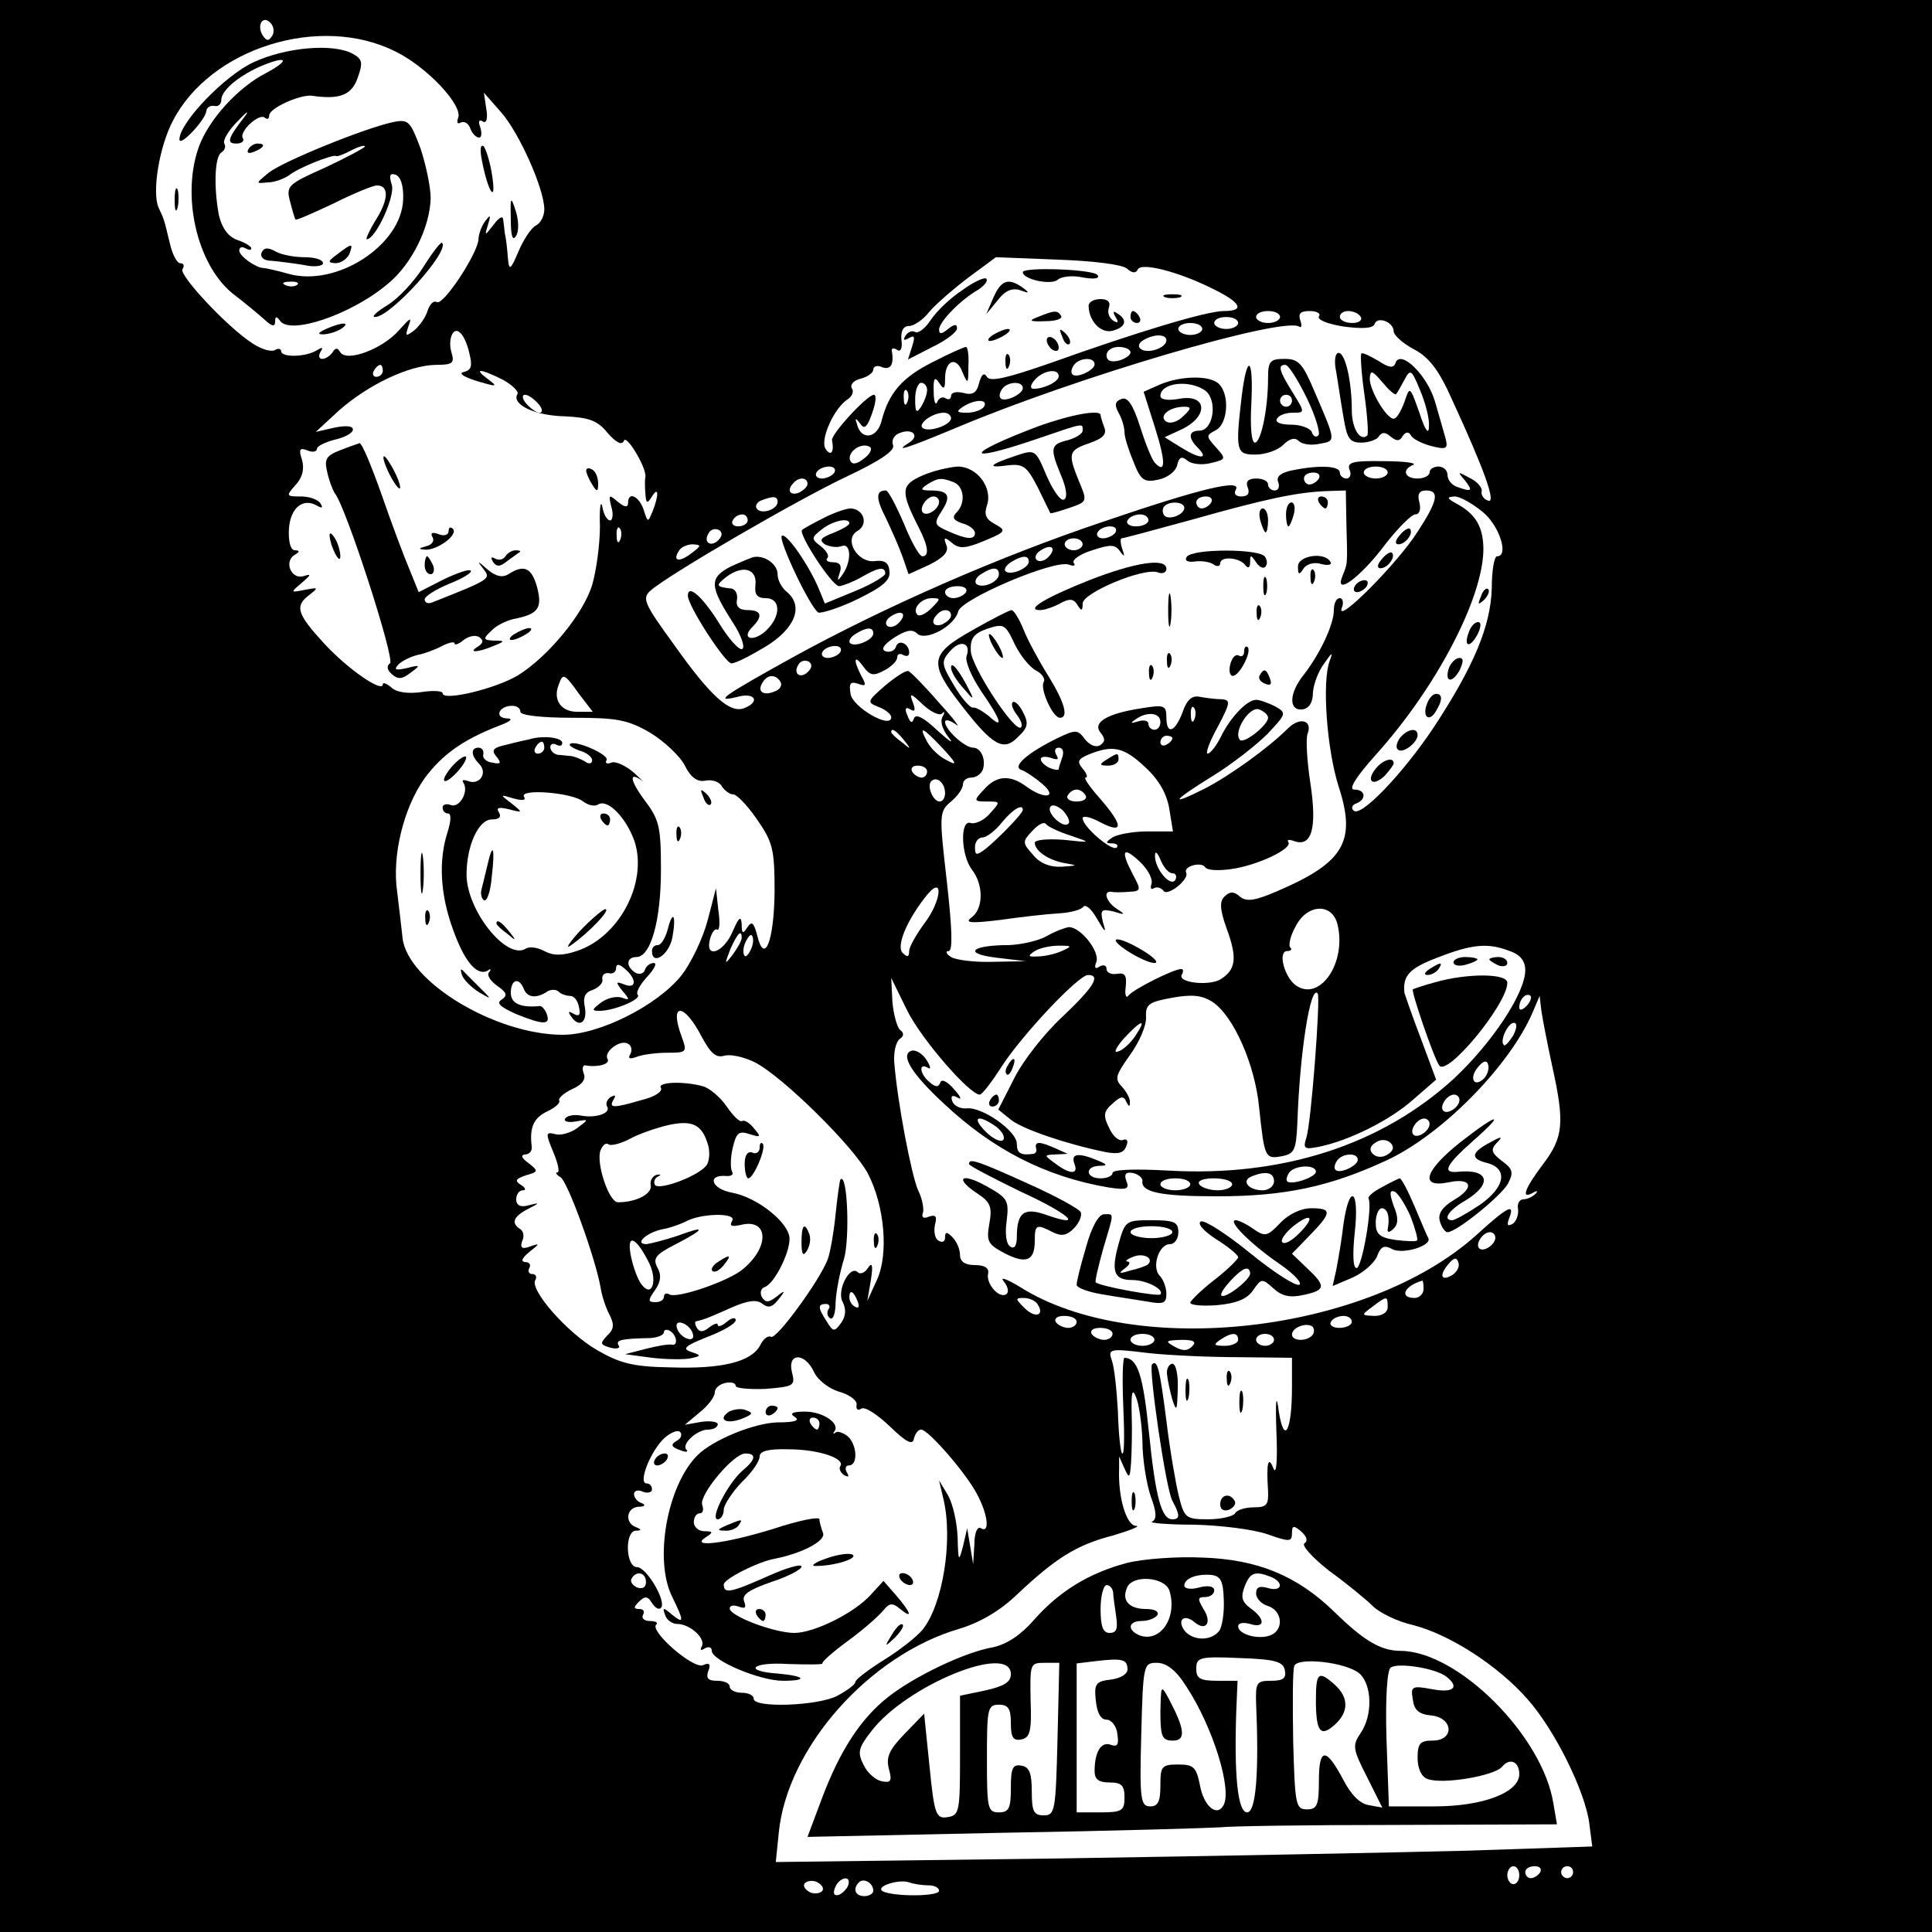 <?xml version="1.0" standalone="no"?>
<!DOCTYPE svg PUBLIC "-//W3C//DTD SVG 20010904//EN"
 "http://www.w3.org/TR/2001/REC-SVG-20010904/DTD/svg10.dtd">
<svg version="1.0" xmlns="http://www.w3.org/2000/svg"
 width="323pt" height="323pt" viewBox="0 0 323 323"
 preserveAspectRatio="xMidYMid meet">
<g transform="translate(0,323) scale(0.1,-0.1)"
fill="#000000" stroke="none">
<path d="M0 1615 l0 -1615 1615 0 1615 0 0 1615 0 1615 -1615 0 -1615 0 0
-1615z m455 1555 c-6 -9 -9 -9 -16 1 -10 17 0 34 13 21 6 -6 7 -16 3 -22z
m206 -26 c53 -26 113 -90 105 -111 -3 -8 -1 -11 4 -8 6 3 13 -1 16 -9 3 -9 10
-16 15 -16 4 0 5 7 2 17 -4 10 -2 14 4 10 6 -4 9 4 6 21 l-4 27 29 -33 c30
-34 72 -128 72 -162 0 -11 -6 -23 -14 -27 -8 -4 -21 -24 -29 -43 -14 -33 -16
-33 -18 -10 -1 14 -3 32 -5 40 -1 8 -2 19 -3 24 -1 6 -8 1 -16 -10 -15 -19
-15 -19 -9 1 5 16 4 17 -5 5 -6 -8 -11 -22 -11 -30 -1 -23 -59 -112 -70 -105
-5 3 -11 -3 -15 -14 -3 -11 -13 -25 -22 -33 -15 -11 -16 -11 -10 7 6 16 3 14
-15 -6 -27 -32 -88 -55 -99 -38 -5 8 -8 8 -13 0 -4 -6 -12 -11 -17 -11 -6 0
-7 5 -3 12 5 8 3 8 -7 2 -18 -11 -59 -12 -59 -1 0 4 -5 5 -10 2 -6 -4 -23 1
-38 11 -42 27 -123 114 -117 124 4 6 2 10 -4 10 -5 0 -13 15 -17 33 -10 41 -9
39 -19 60 -11 26 1 101 24 145 63 122 246 179 372 116z m1223 -363 c9 -8 15
-8 18 -2 4 13 66 -2 126 -32 47 -23 54 -37 18 -37 -28 0 -142 -34 -290 -87
-72 -25 -101 -32 -106 -23 -5 8 -9 4 -13 -10 -4 -17 -11 -21 -26 -17 -12 3
-21 1 -21 -5 0 -5 -4 -7 -9 -4 -5 4 -12 0 -14 -6 -3 -7 -6 1 -6 17 -1 23 2 26
9 15 8 -12 10 -11 10 7 0 31 19 38 29 11 9 -21 10 -21 10 10 1 17 -1 32 -4 32
-3 0 -28 -11 -55 -25 -52 -26 -74 -52 -86 -98 -7 -30 -34 -34 -41 -7 -4 12 -3
12 5 2 7 -11 12 -6 20 17 6 17 8 31 3 31 -11 0 -72 -66 -70 -76 4 -20 -2 -28
-11 -14 -9 15 14 68 38 83 7 5 10 13 6 18 -3 6 3 13 15 16 12 3 21 10 21 15 0
6 7 8 15 4 14 -5 20 5 16 27 -1 5 3 6 9 2 6 -4 9 3 7 17 -1 15 3 23 13 23 8 0
24 11 34 24 10 12 40 38 65 57 l46 34 102 -4 c59 -2 109 -8 117 -15z m256 -81
c0 -5 -9 -10 -20 -10 -11 0 -20 5 -20 10 0 6 9 10 20 10 11 0 20 -4 20 -10z
m65 1 c-3 -6 16 -13 42 -17 31 -4 48 -3 51 4 4 14 32 4 32 -12 0 -6 15 -20 34
-30 25 -13 42 -35 64 -85 53 -115 74 -173 60 -168 -7 2 -12 9 -11 15 2 6 -7
17 -20 23 -20 11 -21 11 -8 -4 14 -18 12 -20 -13 -11 -9 3 -16 12 -16 20 0 8
-7 14 -15 14 -8 0 -15 -4 -15 -10 0 -5 -9 -10 -20 -10 -22 0 -27 15 -7 23 6 3
-16 6 -50 6 -52 1 -61 -2 -57 -14 4 -8 1 -15 -5 -15 -6 0 -11 5 -11 10 0 11
-33 13 -78 4 -21 -4 -29 -11 -25 -20 3 -8 0 -14 -6 -14 -6 0 -11 5 -11 10 0 6
-9 10 -20 10 -13 0 -18 -5 -14 -15 4 -10 0 -15 -11 -15 -9 0 -13 5 -9 11 11
19 -57 3 -221 -53 -173 -58 -363 -141 -518 -226 -119 -66 -135 -77 -94 -67 29
8 39 -8 11 -19 -24 -9 -56 20 -117 106 -51 70 -54 78 -39 91 31 27 246 152
329 191 55 26 80 43 76 52 -3 8 2 17 11 20 22 9 34 -5 16 -16 -27 -17 -5 -10
79 25 199 84 545 186 573 169 4 -3 5 2 2 10 -4 12 0 16 16 16 11 0 19 -4 15
-9z m70 -1 c3 -5 -3 -10 -14 -10 -12 0 -21 5 -21 10 0 6 6 10 14 10 8 0 18 -4
21 -10z m-205 -10 c0 -5 -9 -10 -20 -10 -11 0 -20 5 -20 10 0 6 9 10 20 10 11
0 20 -4 20 -10z m-60 -10 c0 -5 -9 -10 -20 -10 -11 0 -20 5 -20 10 0 6 9 10
20 10 11 0 20 -4 20 -10z m-1225 -42 c5 -20 3 -27 -10 -30 -9 -2 0 -8 22 -15
34 -10 36 -10 19 3 -26 19 -13 18 25 -1 16 -9 27 -20 24 -24 -10 -17 29 -36
79 -37 41 -2 55 -7 72 -28 14 -16 24 -21 27 -13 4 12 38 -45 36 -60 -1 -4 -1
-17 0 -28 1 -17 3 -18 11 -5 11 18 12 3 1 -25 -8 -19 -8 -19 -15 3 -8 23 -26
31 -26 11 0 -8 -6 -7 -17 2 -15 13 -16 12 -11 -8 4 -13 2 -23 -2 -23 -5 0 -11
10 -13 23 -3 12 -5 -3 -4 -33 0 -30 -6 -74 -13 -98 -15 -49 -74 -120 -124
-151 -36 -22 -126 -44 -126 -30 0 4 -16 5 -35 2 -21 -3 -41 -1 -50 7 -8 7 -15
10 -15 6 0 -15 -58 25 -97 67 -47 51 -51 64 -25 83 15 12 14 12 -8 8 -25 -5
-25 -5 -5 12 15 13 16 15 3 11 -20 -7 -34 23 -16 35 9 5 10 8 1 8 -7 0 -11 14
-10 35 2 36 24 54 48 39 8 -4 9 -3 5 4 -4 7 -19 12 -33 12 -25 0 -25 1 -9 19
12 13 15 27 11 42 -6 18 -4 21 9 16 9 -4 16 -2 16 3 0 4 14 11 30 15 17 4 30
11 30 17 0 6 -12 7 -31 3 l-31 -7 39 36 c49 43 116 75 161 76 29 0 32 3 27 20
-7 23 3 46 15 33 5 -4 12 -20 15 -35z m1165 23 c0 -12 -29 -23 -42 -15 -6 4
-5 10 3 15 18 11 39 11 39 0z m-60 -20 c0 -5 -9 -11 -20 -14 -13 -3 -20 0 -20
9 0 8 9 14 20 14 11 0 20 -4 20 -9z m-60 -20 c0 -10 -30 -24 -37 -17 -3 3 -2
9 2 15 8 13 35 15 35 2z m-1190 -11 c0 -5 -5 -10 -11 -10 -5 0 -7 5 -4 10 3 6
8 10 11 10 2 0 4 -4 4 -10z m1130 -9 c0 -9 -24 -21 -42 -21 -6 0 -6 6 2 15 14
16 40 20 40 6z m-220 -23 c0 -7 -5 -20 -10 -28 -8 -12 -10 -9 -10 13 0 15 5
27 10 27 6 0 10 -6 10 -12z m160 3 c0 -10 -30 -24 -37 -17 -3 3 -2 9 2 15 8
13 35 15 35 2z m-193 -23 c-3 -8 -6 -5 -6 6 -1 11 2 17 5 13 3 -3 4 -12 1 -19z
m-617 -3 c7 -8 8 -15 2 -15 -5 0 -15 7 -22 15 -7 8 -8 15 -2 15 5 0 15 -7 22
-15z m745 -5 c-3 -5 -16 -10 -28 -10 -18 0 -19 2 -7 10 20 13 43 13 35 0z
m-55 -19 c0 -12 -39 -25 -48 -16 -7 7 17 25 36 25 6 0 12 -4 12 -9z m-146 -68
c-13 -10 -20 -10 -23 -2 -4 14 19 30 33 22 5 -3 1 -12 -10 -20z m-49 -23 c-3
-5 -13 -10 -21 -10 -8 0 -12 5 -9 10 3 6 13 10 21 10 8 0 12 -4 9 -10z m925 0
c0 -5 -9 -10 -20 -10 -11 0 -20 5 -20 10 0 6 9 10 20 10 11 0 20 -4 20 -10z
m-115 -10 c-3 -5 -10 -10 -16 -10 -5 0 -9 5 -9 10 0 6 7 10 16 10 8 0 12 -4 9
-10z m-855 -9 c0 -5 -7 -11 -15 -15 -15 -5 -20 5 -8 17 9 10 23 9 23 -2z m901
-68 c2 -70 2 -64 -7 -87 -13 -33 30 -2 72 54 21 27 44 50 50 50 7 0 10 8 7 20
-4 14 0 20 11 20 23 0 20 -17 -14 -69 -32 -51 -136 -156 -127 -128 4 9 2 17
-3 17 -6 0 -10 -9 -10 -20 0 -24 -23 -73 -51 -109 -24 -30 -25 -60 -1 -57 11
2 17 12 17 28 1 14 9 36 19 49 13 19 15 20 9 4 -13 -34 -5 -147 15 -210 30
-92 9 -127 -103 -175 -37 -16 -51 -18 -62 -9 -10 9 -17 9 -26 0 -8 -8 -8 -21
4 -54 18 -49 15 -68 -10 -84 -19 -12 -74 -6 -65 8 3 5 2 9 -1 9 -13 0 -80 -34
-88 -44 -4 -6 -7 0 -5 14 2 19 -1 24 -14 22 -10 -2 -18 2 -18 8 0 6 -5 8 -12
4 -7 -5 -9 -2 -5 8 6 17 -26 58 -46 58 -7 -1 -23 -7 -37 -15 -14 -8 -42 -14
-62 -15 -64 0 -79 -14 -23 -21 l50 -6 -55 -1 c-30 -1 -62 3 -70 8 -8 5 -10 10
-4 10 7 0 6 36 -3 116 -13 113 -13 117 7 134 11 9 20 22 20 29 0 6 6 11 14 11
8 0 16 6 19 13 6 17 -3 37 -16 37 -14 0 -47 30 -47 43 0 5 8 3 18 -4 9 -8 -3
9 -28 36 -24 28 -47 51 -51 53 -4 2 -21 -9 -39 -24 -31 -27 -31 -28 -11 -36
11 -4 21 -12 21 -17 0 -21 -65 17 -68 39 -3 18 0 21 12 17 14 -5 15 -3 6 13
-14 27 -12 37 3 16 11 -15 17 -17 35 -7 12 6 22 16 22 22 0 6 5 7 10 4 6 -3
10 -2 10 4 0 15 -18 23 -22 10 -2 -7 -10 -10 -17 -8 -9 3 -4 11 14 23 19 12
30 15 38 7 14 -14 63 12 69 37 6 21 161 87 185 78 8 -3 12 -2 8 3 -3 5 11 15
31 21 30 10 38 10 46 -1 8 -11 9 -10 4 4 -3 9 -3 17 -1 17 3 0 55 14 117 31
124 35 176 46 226 48 l32 1 1 -57z m-951 38 c0 -13 -28 -22 -35 -11 -3 4 1 11
7 13 20 8 28 8 28 -2z m725 -1 c-3 -5 -10 -10 -16 -10 -5 0 -9 5 -9 10 0 6 7
10 16 10 8 0 12 -4 9 -10z m454 -16 c28 -23 44 -74 24 -74 -5 0 -9 -24 -9 -54
-2 -63 -30 -130 -97 -232 -52 -78 -123 -152 -134 -139 -5 4 -2 10 5 12 17 7
15 23 -4 23 -10 0 2 20 36 58 101 112 179 261 180 343 0 38 -13 60 -45 77 -16
9 -17 11 -3 12 9 0 30 -12 47 -26z m-499 7 c0 -12 -28 -22 -34 -12 -3 5 -3 11
1 15 9 9 33 7 33 -3z m-730 -21 c0 -5 -7 -10 -16 -10 -8 0 -12 5 -9 10 3 6 10
10 16 10 5 0 9 -4 9 -10z m670 0 c0 -5 -9 -10 -21 -10 -11 0 -17 5 -14 10 3 6
13 10 21 10 8 0 14 -4 14 -10z m-883 -32 c-3 -8 -6 -5 -6 6 -1 11 2 17 5 13 3
-3 4 -12 1 -19z m164 -1 c-13 -13 -26 -3 -16 12 3 6 11 8 17 5 6 -4 6 -10 -1
-17z m664 13 c-3 -5 -13 -10 -21 -10 -8 0 -12 5 -9 10 3 6 13 10 21 10 8 0 12
-4 9 -10z m-55 -20 c0 -5 -7 -10 -15 -10 -8 0 -15 5 -15 10 0 6 7 10 15 10 8
0 15 -4 15 -10z m-654 -15 c-21 -16 -32 -13 -21 4 3 6 14 11 23 11 15 -1 15
-2 -2 -15z m596 -7 c-6 -6 -15 -8 -19 -4 -4 4 -1 11 7 16 19 12 27 3 12 -12z
m-32 -7 c0 -11 -31 -24 -39 -16 -3 3 1 10 9 15 19 12 30 12 30 1z m-50 -21 c0
-13 -28 -25 -38 -16 -3 4 0 11 8 16 20 13 30 12 30 0z m-55 -30 c-3 -5 -13
-10 -21 -10 -8 0 -14 5 -14 10 0 6 9 10 21 10 11 0 17 -4 14 -10z m-58 -27
c-9 -9 -19 -14 -23 -11 -10 10 6 28 24 28 15 0 15 -1 -1 -17z m-55 -25 c-6 -6
-15 -8 -19 -4 -4 4 -1 11 7 16 19 12 27 3 12 -12z m88 13 c0 -5 -7 -11 -15
-15 -15 -5 -20 5 -8 17 9 10 23 9 23 -2z m-130 -30 c0 -11 -31 -24 -39 -16 -3
3 1 10 9 15 19 12 30 12 30 1z m-55 -31 c-3 -5 -13 -10 -21 -10 -8 0 -12 5 -9
10 3 6 13 10 21 10 8 0 12 -4 9 -10z m-54 -33 c-13 -13 -26 -3 -16 12 3 6 11
8 17 5 6 -4 6 -10 -1 -17z m-383 -37 l23 -30 -26 0 c-27 0 -41 20 -31 45 7 20
9 20 34 -15z m337 20 c3 -6 -1 -13 -10 -16 -19 -8 -30 0 -20 15 8 14 22 14 30
1z m270 -53 c4 5 5 2 1 -5 -5 -8 0 -22 10 -35 10 -12 2 -7 -18 11 -24 23 -37
29 -40 21 -3 -9 -6 -8 -11 5 -5 11 -3 15 5 10 8 -5 9 -1 4 12 -6 16 -4 16 17
-4 13 -12 27 -19 32 -15z m-705 3 c0 -6 36 -10 87 -10 74 0 92 -3 130 -25 23
-14 50 -39 58 -55 10 -20 21 -28 35 -25 11 2 23 -2 27 -10 5 -7 13 -13 18 -13
6 1 24 -18 40 -41 27 -39 30 -50 30 -122 -1 -83 -17 -123 -29 -73 -6 22 -9 25
-17 13 -7 -11 -9 -10 -9 6 -1 15 -5 11 -15 -12 -15 -36 -47 -47 -38 -13 3 11
8 18 12 16 4 -3 5 12 2 32 l-4 37 -14 -54 c-8 -30 -28 -72 -44 -92 -40 -50
-137 -99 -198 -99 -113 0 -260 89 -268 162 -2 18 -6 53 -9 77 -9 61 11 141 46
190 29 39 63 64 125 88 19 7 24 12 12 12 -21 1 -13 21 9 21 8 0 14 -4 14 -10z
m641 -47 c13 -16 12 -17 -3 -4 -10 7 -18 15 -18 17 0 8 8 3 21 -13z m65 -14
c24 -26 25 -30 7 -20 -13 6 -27 20 -33 31 -15 28 -8 25 26 -11z m-26 -39 c0
-5 -4 -10 -9 -10 -6 0 -13 5 -16 10 -3 6 1 10 9 10 9 0 16 -4 16 -10z m30 -36
c0 -8 -4 -14 -9 -14 -11 0 -22 26 -14 34 9 9 23 -3 23 -20z m-34 -217 c-14
-19 -26 -40 -26 -47 0 -10 -3 -11 -11 -3 -11 11 7 55 41 97 28 34 24 -10 -4
-47z m690 -2 c16 -65 -30 -131 -70 -102 -19 14 -30 57 -14 57 6 0 9 3 5 6 -3
4 0 19 9 35 19 38 61 40 70 4z m-996 -23 c0 -5 -7 -17 -15 -28 -14 -18 -14
-17 -4 9 12 27 19 34 19 19z m16 -18 c-4 -9 -9 -15 -11 -12 -3 3 -3 13 1 22 4
9 9 15 11 12 3 -3 3 -13 -1 -22z m519 -4 c-11 -5 -29 -9 -40 -9 -17 -1 -17 1
-5 9 8 5 26 9 40 9 23 0 23 -1 5 -9z m749 0 c18 -6 26 -17 26 -32 0 -38 -55
-121 -119 -181 -121 -111 -287 -165 -478 -154 -54 3 -93 2 -93 -4 0 -5 -9 -9
-20 -9 -25 0 -27 20 -2 21 14 0 14 2 -3 9 -31 13 -45 12 -39 -5 8 -19 -7 -19
-32 0 -19 14 -19 14 1 15 l20 1 -20 9 c-27 12 -35 12 -33 1 2 -5 0 -9 -4 -10
-22 -3 -28 1 -28 17 0 21 -58 62 -84 59 -10 -1 -21 4 -24 12 -3 9 0 11 9 6 8
-5 5 2 -6 14 -11 13 -21 18 -23 11 -3 -8 -8 -8 -18 1 -16 13 -19 33 -3 24 6
-4 5 2 -2 13 -7 11 -19 18 -26 15 -18 -7 2 -39 55 -88 82 -77 170 -122 274
-140 32 -5 37 -3 31 11 -4 11 -1 15 11 13 9 -2 16 -8 16 -13 -3 -19 29 -26
125 -26 113 0 188 16 283 60 93 43 207 159 245 249 l11 26 3 -25 c2 -14 10
-55 18 -92 21 -95 19 -119 -15 -164 -31 -41 -38 -60 -17 -48 7 4 9 3 4 -2 -5
-5 -14 -9 -20 -9 -7 0 -11 -8 -9 -17 1 -9 -3 -20 -9 -24 -9 -5 -10 -2 -6 9 10
26 -1 21 -55 -28 -182 -164 -570 -208 -762 -87 -23 14 -35 18 -28 10 8 -10 9
-19 4 -22 -12 -7 -34 18 -30 35 2 9 -6 14 -22 14 -17 0 -25 6 -25 17 0 10 -6
23 -13 30 -9 9 -12 9 -12 -1 0 -7 -5 -9 -11 -5 -6 3 -8 15 -6 26 4 14 2 18
-10 14 -9 -4 -13 -1 -10 6 2 7 -1 24 -8 38 -11 24 -35 149 -40 215 -1 17 3 33
9 38 7 4 8 10 1 15 -5 4 -11 25 -13 47 l-2 40 27 -55 c24 -48 104 -140 121
-140 4 0 20 21 36 46 34 53 129 154 145 154 22 0 10 -20 -44 -71 -30 -28 -66
-74 -80 -103 l-26 -51 21 -17 c20 -16 94 -41 158 -54 21 -4 31 -2 35 10 4 9 1
13 -6 10 -7 -2 -17 7 -23 21 -10 20 -9 27 6 40 14 13 19 13 23 3 4 -8 6 -9 6
-1 1 6 -6 18 -13 26 -13 13 -11 19 13 53 16 22 28 50 27 64 -1 21 5 25 44 32
33 6 50 4 67 -7 35 -23 71 -104 78 -176 9 -85 10 -87 38 -82 21 4 24 10 26 56
4 118 22 232 34 216 5 -6 -11 -218 -19 -241 -6 -19 -3 -20 22 -15 49 10 118
44 157 79 l38 33 -26 70 c-15 39 -26 72 -27 75 -3 29 8 41 55 59 59 23 85 25
121 11z m28 -92 c-7 -7 -12 -8 -12 -2 0 6 3 14 7 17 3 4 9 5 12 2 2 -3 -1 -11
-7 -17z m-1379 -51 c15 -28 24 -36 38 -32 10 3 33 -2 51 -11 47 -24 166 -142
189 -186 28 -54 35 -135 15 -178 l-16 -35 6 35 c4 25 2 31 -5 20 -5 -8 -13
-11 -17 -7 -13 13 -36 -31 -25 -50 6 -12 5 -24 -3 -35 -11 -15 -13 -15 -24 3
-15 23 -15 29 -1 29 5 0 8 -4 4 -9 -3 -5 -2 -12 3 -15 5 -3 9 9 9 27 1 18 7
50 14 72 10 34 6 146 -6 133 -1 -1 -5 -28 -8 -58 -3 -30 -9 -64 -13 -75 -13
-35 -86 -135 -95 -130 -4 3 -13 -3 -18 -14 -15 -28 -64 -40 -151 -37 -62 1
-84 7 -122 29 -50 29 -113 101 -103 117 3 5 1 10 -5 10 -6 0 -8 5 -5 10 3 6 0
10 -7 10 -8 1 -5 7 7 17 18 14 18 15 1 9 -13 -5 -17 -2 -13 9 4 8 2 17 -3 20
-16 10 -12 21 13 34 20 10 20 11 1 6 -14 -4 -21 0 -21 10 0 8 5 15 11 15 6 0
5 4 -3 9 -11 7 -9 10 8 16 21 6 22 7 4 21 -11 8 -13 13 -5 14 7 0 12 6 11 13
-4 32 3 48 26 59 13 6 22 14 20 18 -2 4 7 12 21 19 17 7 24 17 20 26 -3 8 -2
14 2 14 21 -4 42 2 38 10 -8 12 21 34 34 26 6 -3 7 -11 4 -17 -5 -8 -1 -9 10
-5 10 4 33 7 52 7 32 0 33 1 24 26 -22 58 3 59 33 1z m725 1 c-8 -12 -21 -24
-29 -26 -8 -3 -3 7 10 22 30 32 39 34 19 4z m632 1 c-7 -11 -14 -19 -16 -16
-7 7 7 37 17 37 6 0 5 -9 -1 -21z m-49 -72 c-16 -16 -26 0 -10 19 9 11 15 12
17 4 2 -6 -1 -17 -7 -23z m-41 -36 c0 -12 -20 -25 -27 -18 -7 7 6 27 18 27 5
0 9 -4 9 -9z m-774 -45 c10 -8 15 -18 11 -22 -4 -4 -17 2 -29 14 -25 25 -13
30 18 8z m724 5 c0 -12 -20 -25 -27 -18 -7 7 6 27 18 27 5 0 9 -4 9 -9z m-70
-51 c-9 -6 -19 -5 -25 1 -6 6 -5 13 5 19 9 6 19 5 25 -1 6 -6 5 -13 -5 -19z
m-50 -9 c0 -10 -30 -24 -37 -17 -3 3 -2 9 2 15 8 13 35 15 35 2z m-70 -20 c0
-9 -41 -23 -48 -16 -2 2 -1 8 3 14 8 13 45 15 45 2z m-70 -16 c0 -8 -9 -15
-19 -15 -24 0 -36 16 -19 23 24 10 38 7 38 -8z m-140 -5 c0 -5 -11 -10 -25
-10 -14 0 -25 5 -25 10 0 6 11 10 25 10 14 0 25 -4 25 -10z m70 0 c0 -5 -11
-10 -24 -10 -14 0 -28 5 -31 10 -4 6 7 10 24 10 17 0 31 -4 31 -10z m440 -89
c0 -12 -20 -25 -27 -18 -7 7 6 27 18 27 5 0 9 -4 9 -9z m-71 -62 c-19 -12 -24
-2 -8 17 9 11 14 13 17 4 3 -7 -2 -16 -9 -21z m-49 -24 c0 -8 -7 -15 -15 -15
-26 0 -18 20 13 29 1 1 2 -6 2 -14z m-946 -21 c3 -8 2 -12 -4 -9 -6 3 -10 10
-10 16 0 14 7 11 14 -7z m301 -5 c12 -19 -5 -23 -22 -6 -16 16 -16 17 -1 17 9
0 20 -5 23 -11z m585 -4 c0 -9 -9 -15 -22 -15 -22 1 -23 1 -4 15 25 19 26 19
26 0z m-520 -25 c0 -5 -6 -10 -14 -10 -8 0 -18 5 -21 10 -3 6 3 10 14 10 12 0
21 -4 21 -10z m460 0 c0 -5 -9 -10 -21 -10 -11 0 -17 5 -14 10 3 6 13 10 21
10 8 0 14 -4 14 -10z m-65 -21 c-8 -12 -35 -12 -35 0 0 11 22 20 33 14 4 -2 5
-9 2 -14z m-335 1 c0 -5 -6 -10 -14 -10 -8 0 -18 5 -21 10 -3 6 3 10 14 10 12
0 21 -4 21 -10z m70 -10 c0 -5 -9 -10 -20 -10 -11 0 -20 5 -20 10 0 6 9 10 20
10 11 0 20 -4 20 -10z m140 0 c0 -5 -10 -10 -22 -10 -19 0 -20 2 -8 10 19 13
30 13 30 0z m60 0 c0 -5 -7 -10 -15 -10 -8 0 -15 5 -15 10 0 6 7 10 15 10 8 0
15 -4 15 -10z m-137 -11 c-8 -8 -16 -8 -30 0 -16 9 -14 10 12 11 21 0 26 -3
18 -11z m80 -18 l87 -1 0 -49 c0 -73 -13 -98 -22 -41 -4 32 -6 21 -4 -35 2
-46 0 -72 -5 -60 -9 23 -12 8 -9 -37 1 -24 -2 -28 -24 -28 -13 0 -28 -4 -31
-10 -3 -5 -24 -10 -45 -10 -37 0 -40 2 -49 38 -5 20 -15 77 -21 127 -11 86
-15 103 -24 94 -6 -7 23 -208 34 -228 13 -24 13 -31 0 -31 -18 0 -28 36 -39
144 -10 98 -19 125 -41 126 -3 0 -4 -37 -2 -82 2 -46 2 -81 -2 -78 -3 4 -6 35
-7 70 -2 36 -6 74 -10 85 -7 20 -5 21 60 13 36 -4 105 -7 154 -7z m-712 -25
c6 -13 25 -28 43 -33 17 -5 30 -15 28 -22 -1 -7 2 -10 8 -6 6 4 27 -10 48 -30
27 -26 38 -32 40 -20 2 8 7 15 12 15 12 0 77 -75 94 -109 18 -34 21 -65 6 -56
-6 4 -11 -8 -11 -27 l-2 -33 -5 30 -5 30 -7 -30 c-7 -27 -8 -26 -9 15 -1 25
-8 56 -16 70 l-15 25 7 -30 c17 -69 -1 -179 -35 -220 -9 -11 -38 -34 -64 -50
-27 -17 -48 -33 -48 -37 0 -4 -13 -14 -30 -23 -32 -17 -140 -21 -140 -5 0 6
-9 10 -20 10 -11 0 -20 5 -20 10 0 6 -9 10 -21 10 -15 0 -19 4 -15 16 5 12 2
15 -9 10 -17 -6 -89 57 -78 68 4 3 -1 6 -11 6 -9 0 -14 5 -11 10 3 6 1 10 -6
10 -10 0 -10 3 -1 12 10 10 15 10 22 -2 5 -8 12 -12 15 -8 10 10 -24 68 -40
68 -19 0 -21 60 -2 61 10 0 10 2 0 6 -19 7 -16 33 5 34 10 0 12 3 5 6 -7 2
-13 9 -13 15 0 6 7 8 15 4 8 -3 15 -1 15 4 0 6 -4 10 -9 10 -15 0 7 55 30 76
10 9 22 14 26 10 4 -4 2 -11 -6 -15 -10 -6 -9 -10 5 -15 10 -4 15 -4 12 0 -10
9 17 34 36 34 9 0 16 4 16 9 0 4 -12 6 -27 4 l-28 -5 25 21 c14 11 25 26 25
33 0 7 8 14 18 16 9 2 17 0 17 -5 0 -4 22 -6 50 -5 47 4 50 5 44 28 -8 33 22
33 37 0z m549 -116 c0 -30 7 -72 14 -92 10 -27 10 -38 2 -42 -6 -2 26 -5 70
-5 45 -1 100 -8 123 -16 37 -13 41 -13 41 2 0 13 3 13 15 3 10 -9 12 -16 6
-20 -6 -3 13 -24 41 -46 29 -21 62 -48 73 -59 11 -11 41 -26 68 -32 62 -16
143 -69 191 -124 46 -52 96 -154 103 -207 l5 -39 -208 -7 c-115 -3 -422 -9
-683 -13 l-474 -6 5 49 c14 142 151 297 302 341 33 10 67 29 96 57 65 61 99
83 161 99 30 9 47 16 38 16 -16 1 -30 48 -28 96 l0 20 9 -20 c8 -18 9 -16 11
10 1 17 2 53 1 80 -1 37 1 45 7 30 5 -11 10 -45 11 -75z m-830 -235 c0 -9 -6
-12 -15 -9 -8 4 -12 10 -9 15 8 14 24 10 24 -6z m1460 -490 c0 -8 -4 -15 -10
-15 -5 0 -10 7 -10 15 0 8 5 15 10 15 6 0 10 -7 10 -15z m35 5 c-3 -5 -10 -10
-16 -10 -5 0 -9 5 -9 10 0 6 7 10 16 10 8 0 12 -4 9 -10z m55 0 c0 -5 -4 -10
-10 -10 -5 0 -10 5 -10 10 0 6 5 10 10 10 6 0 10 -4 10 -10z m-1255 -31 c-3
-4 -12 -6 -20 -3 -8 4 -13 10 -10 15 3 4 12 6 20 3 8 -4 13 -10 10 -15z m43 9
c-2 -6 -10 -14 -16 -16 -7 -2 -10 2 -6 12 7 18 28 22 22 4z m42 -9 c0 -5 -7
-9 -15 -9 -15 0 -20 12 -9 23 8 8 24 -1 24 -14z m93 9 c9 0 17 -4 17 -9 0 -10
-76 -10 -94 -1 -14 8 27 21 44 15 8 -3 23 -5 33 -5z"/>
<path d="M424 3126 c-48 -22 -124 -101 -124 -129 0 -14 45 34 45 48 1 5 6 9
13 8 7 -2 12 3 12 10 0 15 26 38 63 55 46 20 55 13 12 -10 -47 -24 -95 -77
-112 -122 -30 -81 -5 -196 55 -246 21 -16 45 -36 55 -45 12 -11 17 -12 17 -2
0 8 2 9 8 1 16 -25 120 10 181 62 40 33 70 95 71 143 0 18 -8 56 -17 83 -17
45 -20 49 -45 44 -45 -9 -186 -66 -209 -85 -22 -18 -22 -18 -2 -16 12 0 27 6
35 11 15 13 76 37 80 33 2 -1 13 3 26 10 12 6 22 9 22 6 0 -2 -30 -18 -66 -35
-63 -28 -66 -31 -59 -57 4 -16 8 -29 9 -30 1 -2 30 11 64 27 34 17 66 30 72
30 20 0 20 -22 0 -55 -12 -19 -19 -35 -17 -35 15 0 48 72 42 91 -5 16 -3 20 6
17 9 -3 14 -19 13 -42 -3 -76 -111 -146 -191 -124 -21 6 -40 10 -43 10 -12 0
-40 20 -40 29 0 6 5 7 10 4 6 -3 10 -4 10 0 0 3 -11 10 -24 14 -15 6 -25 20
-30 41 -9 48 -7 98 4 105 6 4 8 10 5 15 -3 5 7 22 22 37 15 16 21 20 12 8 -28
-36 -31 -45 -14 -45 9 0 14 4 11 9 -7 11 28 43 37 34 4 -3 7 -2 7 4 0 12 51
35 71 33 47 -7 67 1 77 30 9 25 8 31 -8 40 -33 18 -112 11 -166 -14z m73 -372
c-3 -3 -12 -4 -19 -1 -8 3 -5 6 6 6 11 1 17 -2 13 -5z"/>
<path d="M415 2980 c-3 -6 1 -7 9 -4 18 7 21 14 7 14 -6 0 -13 -4 -16 -10z"/>
<path d="M806 2960 c10 -51 24 -72 17 -25 -3 22 -10 44 -14 50 -6 5 -7 -5 -3
-25z"/>
<path d="M292 2895 c0 -16 2 -22 5 -12 2 9 2 23 0 30 -3 6 -5 -1 -5 -18z"/>
<path d="M854 2863 c0 -28 3 -37 9 -27 5 8 4 27 -1 42 -8 25 -9 23 -8 -15z"/>
<path d="M708 2784 c-15 -24 -42 -53 -60 -64 -18 -11 -28 -20 -21 -20 26 0
126 111 112 124 -2 2 -16 -16 -31 -40z"/>
<path d="M437 2807 c-2 -7 4 -13 17 -13 11 -1 36 -4 54 -7 17 -4 32 -2 32 3 0
6 -14 10 -31 10 -17 0 -39 4 -49 10 -13 7 -19 6 -23 -3z"/>
<path d="M564 2805 c-16 -12 -17 -14 -3 -15 9 0 19 7 23 15 7 19 5 19 -20 0z"/>
<path d="M545 2680 c-13 -6 -15 -9 -5 -9 8 0 22 4 30 9 18 12 2 12 -25 0z"/>
<path d="M1710 2775 c0 -12 46 -22 58 -13 6 6 26 8 43 4 18 -3 28 -2 24 4 -6
10 -125 14 -125 5z"/>
<path d="M1609 2745 c-20 -13 -43 -35 -53 -50 -9 -14 -21 -23 -26 -20 -5 3
-12 0 -16 -6 -5 -8 -3 -9 6 -4 9 5 10 2 5 -14 l-7 -22 41 21 c23 11 41 25 41
31 0 8 -5 7 -15 -1 -11 -9 -15 -9 -15 -1 0 13 36 50 66 67 10 7 16 14 13 18
-3 3 -21 -5 -40 -19z"/>
<path d="M1661 2733 l-12 -28 19 23 c12 16 24 21 37 17 16 -6 17 -5 5 4 -24
17 -36 13 -49 -16z"/>
<path d="M1948 2733 c6 -2 18 -2 25 0 6 3 1 5 -13 5 -14 0 -19 -2 -12 -5z"/>
<path d="M1820 2719 c0 -25 20 -47 40 -42 22 6 26 18 8 29 -7 5 -8 3 -3 -6 6
-9 4 -11 -4 -6 -7 5 -10 14 -7 22 3 9 -2 14 -14 14 -11 0 -20 -5 -20 -11z"/>
<path d="M1735 2700 c-16 -6 -14 -8 12 -7 18 0 30 4 27 9 -6 10 -12 9 -39 -2z"/>
<path d="M1890 2700 c0 -5 5 -10 11 -10 5 0 7 5 4 10 -3 6 -8 10 -11 10 -2 0
-4 -4 -4 -10z"/>
<path d="M1660 2670 c-8 -5 -10 -10 -5 -10 6 0 17 5 25 10 8 5 11 10 5 10 -5
0 -17 -5 -25 -10z"/>
<path d="M1776 2667 c3 -10 9 -15 12 -12 3 3 0 11 -7 18 -10 9 -11 8 -5 -6z"/>
<path d="M1750 2661 c0 -5 5 -13 10 -16 6 -3 10 -2 10 4 0 5 -4 13 -10 16 -5
3 -10 2 -10 -4z"/>
<path d="M1681 2624 c0 -11 3 -14 6 -6 3 7 2 16 -1 19 -3 4 -6 -2 -5 -13z"/>
<path d="M2234 2608 c3 -18 8 -52 12 -75 6 -36 10 -43 30 -43 12 0 26 5 29 10
5 8 11 8 20 0 10 -8 15 -8 20 1 5 7 10 8 14 1 3 -6 19 -14 35 -18 24 -6 27 -4
23 12 -3 11 -11 39 -18 63 -13 44 -58 88 -66 64 -3 -9 -11 -8 -29 4 -14 8 -26
14 -28 12 -2 -2 0 -33 5 -68 5 -35 7 -66 5 -69 -12 -11 -26 12 -26 42 0 49
-11 96 -22 96 -6 0 -8 -14 -4 -32z m100 -37 c2 2 8 13 14 24 10 19 12 17 26
-17 9 -21 16 -48 15 -60 0 -16 -6 -9 -16 22 -16 45 -16 45 -25 18 -6 -16 -13
-28 -18 -28 -12 0 -40 47 -40 67 1 15 4 14 21 -6 11 -13 21 -22 23 -20z"/>
<path d="M2120 2598 c0 -52 -12 -108 -22 -108 -6 0 -8 28 -6 65 4 78 -7 86
-16 13 -11 -93 -9 -98 23 -98 16 0 37 7 46 16 11 11 20 13 26 7 6 -6 21 -8 35
-5 28 5 28 3 -9 89 -19 45 -26 53 -49 53 -25 0 -28 -4 -28 -32z m65 -34 c15
-31 23 -59 19 -62 -4 -4 -9 -1 -11 6 -3 6 -18 12 -34 12 -18 0 -28 4 -24 10 3
6 15 10 26 10 21 0 21 0 0 34 -23 37 -25 46 -12 46 5 0 21 -25 36 -56z m-25
-4 c0 -5 -4 -10 -10 -10 -5 0 -10 5 -10 10 0 6 5 10 10 10 6 0 10 -4 10 -10z"/>
<path d="M1939 2587 l-27 -12 19 -60 c18 -57 18 -78 0 -59 -5 5 -16 32 -25 61
-12 37 -21 50 -31 46 -11 -4 -12 -10 -5 -23 6 -10 10 -25 10 -33 0 -8 7 -30
15 -49 12 -31 18 -35 41 -30 15 3 29 13 32 24 3 14 8 16 17 8 7 -6 25 -8 40
-4 25 6 25 7 8 26 -17 19 -17 20 0 29 20 11 23 59 5 77 -15 15 -64 14 -99 -1z
m76 -10 c21 -16 14 -67 -10 -67 -18 0 -19 -12 -3 -28 20 -20 5 -20 -26 -1
l-29 18 26 12 c49 22 46 62 -3 52 -18 -3 -30 -1 -30 5 0 22 48 28 75 9z m-37
-43 c-9 -9 -21 -13 -28 -9 -14 9 5 25 30 25 12 0 12 -3 -2 -16z"/>
<path d="M1735 2517 c-122 -46 -126 -63 -5 -22 85 29 80 28 80 15 0 -5 -11
-12 -25 -16 -29 -7 -30 -13 -11 -59 9 -21 11 -37 5 -40 -5 -4 -18 14 -29 39
-19 45 -19 45 -52 34 -45 -15 -49 -21 -13 -16 26 3 32 -2 50 -37 11 -22 20
-41 21 -43 0 -1 15 3 32 9 30 10 30 11 16 44 -19 47 -18 52 17 64 23 8 30 15
25 27 -3 8 -6 18 -6 20 0 10 -50 1 -105 -19z"/>
<path d="M1542 2435 c-36 -16 -37 -26 -6 -87 16 -31 18 -48 6 -48 -5 0 -19 25
-31 55 -13 30 -26 55 -30 55 -17 0 -17 -13 0 -46 9 -19 22 -48 28 -65 l10 -29
35 16 c24 12 33 22 28 33 -5 13 -3 14 10 3 12 -10 23 -9 54 4 36 15 37 17 17
28 -15 8 -18 16 -13 31 10 29 -16 65 -49 65 -14 -1 -41 -7 -59 -15z m52 -11
c18 -7 21 -35 5 -51 -8 -8 -5 -13 10 -18 12 -3 21 -11 21 -16 0 -12 -14 -11
-45 3 -23 10 -24 13 -11 33 17 26 12 35 -18 35 -17 0 -18 2 -6 10 18 11 23 12
44 4z m-24 -33 c0 -12 -20 -25 -27 -18 -7 7 6 27 18 27 5 0 9 -4 9 -9z"/>
<path d="M1375 2363 c-16 -8 -32 -17 -34 -19 -7 -6 50 -94 62 -94 7 1 23 7 37
15 29 17 40 18 40 6 0 -4 -23 -18 -50 -29 l-51 -21 -9 22 c-16 40 -56 98 -63
91 -6 -7 47 -119 61 -128 4 -2 34 7 65 22 43 21 56 32 54 47 -1 14 -8 19 -24
17 -29 -4 -53 36 -30 50 20 11 11 38 -12 38 -9 -1 -29 -8 -46 -17z m45 -8 c0
-3 -12 -10 -27 -16 -21 -8 -24 -12 -14 -19 8 -4 20 -6 28 -3 16 6 17 -25 2
-47 -9 -13 -10 -12 -5 3 4 11 0 17 -11 17 -9 0 -13 3 -10 7 4 3 -1 12 -11 20
-16 12 -16 14 2 28 19 15 46 20 46 10z"/>
<path d="M1222 2283 c-37 -19 -36 -33 4 -95 13 -20 20 -40 15 -43 -5 -3 -23
17 -40 45 -27 43 -51 64 -51 44 0 -17 63 -114 73 -113 7 0 32 13 57 28 49 30
64 67 36 91 -9 7 -16 20 -16 30 0 16 -20 31 -38 29 -4 0 -22 -8 -40 -16z m41
-31 c-2 -16 3 -22 17 -22 26 0 26 -31 0 -55 -21 -19 -42 -13 -22 7 18 18 15
28 -8 28 -14 0 -20 6 -18 17 2 10 -3 18 -9 19 -27 3 -27 5 -8 20 27 20 51 13
48 -14z"/>
<path d="M568 2477 c-23 -9 -26 -15 -21 -36 3 -14 9 -30 13 -36 19 -24 101
-278 92 -284 -6 -4 -5 -11 3 -18 10 -9 17 -9 31 2 18 13 17 14 -6 8 -19 -4
-22 -3 -14 6 6 6 20 13 32 16 11 2 30 9 41 15 12 6 21 8 21 4 0 -3 7 -1 15 6
8 6 19 9 26 5 8 -6 7 -10 -2 -16 -18 -11 0 -10 26 1 20 8 20 9 0 9 -17 1 -18
3 -4 16 8 9 25 17 37 20 42 8 49 18 40 53 -9 33 -22 39 -48 22 -10 -6 -21 -4
-35 8 -17 15 -18 15 -7 1 13 -17 13 -17 -85 -56 -7 -3 -13 -1 -13 5 0 5 19 17
41 26 23 9 39 19 36 22 -3 3 -23 -4 -46 -15 l-41 -21 -15 37 c-9 21 -30 77
-47 126 -17 48 -33 87 -37 86 -3 -1 -18 -6 -33 -12z"/>
<path d="M641 2465 c0 -5 6 -21 14 -35 8 -14 14 -20 14 -15 0 6 -6 21 -14 35
-8 14 -14 21 -14 15z"/>
<path d="M980 2443 c0 -4 5 -15 10 -23 8 -13 10 -13 10 2 0 9 -4 20 -10 23 -5
3 -10 3 -10 -2z"/>
<path d="M750 2342 c0 -6 -7 -9 -17 -5 -10 4 -14 2 -10 -5 4 -6 -1 -13 -10
-15 -14 -4 -14 -5 -2 -6 20 -1 56 25 46 35 -4 4 -7 2 -7 -4z"/>
<path d="M551 2335 c1 -19 18 -51 18 -35 0 8 -4 22 -9 30 -5 8 -9 11 -9 5z"/>
<path d="M845 2300 c-4 -6 -11 -7 -17 -4 -7 4 -8 2 -4 -5 6 -9 12 -9 24 1 10
7 19 14 21 15 2 2 -1 3 -7 3 -6 0 -14 -5 -17 -10z"/>
<path d="M710 2285 c0 -8 4 -15 10 -15 5 0 7 7 4 15 -4 8 -8 15 -10 15 -2 0
-4 -7 -4 -15z"/>
<path d="M860 2170 c-8 -5 -10 -10 -5 -10 6 0 17 5 25 10 8 5 11 10 5 10 -5 0
-17 -5 -25 -10z"/>
<path d="M2205 2390 c3 -5 8 -10 11 -10 2 0 4 5 4 10 0 6 -5 10 -11 10 -5 0
-7 -4 -4 -10z"/>
<path d="M2150 2370 c0 -11 2 -20 4 -20 2 0 6 9 9 20 3 11 1 20 -4 20 -5 0 -9
-9 -9 -20z"/>
<path d="M2107 2360 c3 -11 7 -20 9 -20 2 0 4 9 4 20 0 11 -4 20 -9 20 -5 0
-7 -9 -4 -20z"/>
<path d="M2340 2335 c-8 -9 -8 -15 -2 -15 12 0 26 19 19 26 -2 2 -10 -2 -17
-11z"/>
<path d="M1984 2299 c-4 -6 1 -9 12 -8 11 2 25 0 32 -4 6 -5 12 -4 12 1 0 13
33 10 42 -3 5 -6 8 -4 8 5 0 13 1 13 10 0 5 -8 12 -11 15 -8 4 4 4 11 0 17 -8
14 -122 14 -131 0z"/>
<path d="M2310 2295 c-8 -9 -8 -15 -2 -15 12 0 26 19 19 26 -2 2 -10 -2 -17
-11z"/>
<path d="M2170 2283 c0 -14 2 -15 9 -4 5 8 18 12 30 8 12 -3 19 -1 15 4 -10
17 -54 10 -54 -8z"/>
<path d="M1821 2260 c-73 -29 -108 -50 -82 -50 7 0 22 5 33 11 16 9 23 8 29
-2 7 -11 9 -11 9 2 0 18 103 61 126 52 8 -3 14 0 14 6 0 19 -52 11 -129 -19z"/>
<path d="M2191 2264 c0 -11 3 -14 6 -6 3 7 2 16 -1 19 -3 4 -6 -2 -5 -13z"/>
<path d="M2112 2250 c0 -14 2 -19 5 -12 2 6 2 18 0 25 -3 6 -5 1 -5 -13z"/>
<path d="M2265 2250 c-3 -5 -2 -10 4 -10 5 0 13 5 16 10 3 6 2 10 -4 10 -5 0
-13 -4 -16 -10z"/>
<path d="M1953 2210 c0 -25 2 -35 4 -22 2 12 2 32 0 45 -2 12 -4 2 -4 -23z"/>
<path d="M2101 2204 c0 -11 3 -14 6 -6 3 7 2 16 -1 19 -3 4 -6 -2 -5 -13z"/>
<path d="M1625 2176 c-71 -40 -73 -54 -17 -126 52 -67 70 -77 94 -52 17 16 18
23 8 42 -6 12 -14 19 -17 16 -3 -3 0 -12 7 -21 7 -9 10 -18 7 -21 -10 -10 -83
101 -84 128 -1 21 5 29 28 37 27 9 30 7 45 -25 9 -19 25 -39 36 -45 10 -5 16
-14 13 -19 -7 -11 15 -60 27 -60 15 0 8 26 -20 71 -15 24 -34 59 -41 77 -7 17
-16 32 -20 32 -3 0 -33 -15 -66 -34z m-9 -43 c-3 -8 8 -34 24 -58 34 -49 39
-66 13 -42 -10 8 -22 15 -26 14 -5 -1 -19 15 -32 37 -21 35 -22 40 -7 57 17
20 36 15 28 -8z"/>
<path d="M1590 2114 c0 -7 9 -22 21 -35 16 -19 18 -20 10 -4 -17 34 -31 51
-31 39z"/>
<path d="M1660 2150 c6 -11 13 -20 16 -20 2 0 0 9 -6 20 -6 11 -13 20 -16 20
-2 0 0 -9 6 -20z"/>
<path d="M2080 2141 c0 -7 -4 -10 -9 -7 -5 3 -11 -3 -14 -14 -3 -11 -1 -20 4
-20 11 0 32 40 25 48 -3 3 -6 0 -6 -7z"/>
<path d="M1951 2124 c0 -11 3 -14 6 -6 3 7 2 16 -1 19 -3 4 -6 -2 -5 -13z"/>
<path d="M1921 2104 c0 -11 3 -14 6 -6 3 7 2 16 -1 19 -3 4 -6 -2 -5 -13z"/>
<path d="M2106 2101 c-3 -5 1 -11 9 -14 9 -4 12 -1 8 9 -6 16 -10 17 -17 5z"/>
<path d="M1977 2039 c-13 -34 -27 -38 -27 -8 0 20 -4 21 -41 15 -59 -9 -83
-24 -69 -41 8 -10 8 -15 -1 -21 -7 -4 -17 0 -25 10 -12 16 -15 17 -46 2 -49
-24 -76 -47 -61 -53 7 -2 23 -13 35 -23 28 -24 4 -27 -26 -5 -27 20 -50 19
-71 -5 -18 -19 -17 -20 5 -20 23 0 23 0 5 -20 -10 -12 -25 -18 -32 -16 -18 7
-17 -53 2 -78 20 -26 19 -66 -1 -80 -12 -9 -1 -10 48 -4 35 5 79 10 98 11 19
1 38 6 41 11 4 5 14 -4 23 -20 14 -24 16 -25 10 -6 -5 21 -3 23 18 18 19 -6
20 -5 6 4 -18 11 -25 31 -10 29 4 -1 17 -1 29 0 21 1 21 3 7 29 -21 40 -17 48
11 22 14 -13 23 -30 20 -38 -2 -7 -1 -10 4 -7 5 3 12 1 16 -4 6 -11 44 19 38
30 -5 11 26 19 32 9 3 -5 22 -6 43 -3 44 6 103 34 96 45 -3 4 1 5 9 2 30 -11
39 21 28 95 -6 38 -8 76 -5 84 9 23 -13 29 -33 9 -32 -32 -97 -79 -140 -101
-60 -30 -53 -20 15 22 31 19 72 51 91 70 32 34 32 35 13 46 -12 6 -26 11 -32
11 -15 0 -43 -29 -59 -62 -8 -16 -18 -28 -22 -28 -4 0 3 20 17 45 21 40 22 45
6 46 -9 0 -25 2 -36 4 -13 3 -22 -5 -29 -26z m20 -11 c-3 -8 -6 -5 -6 6 -1 11
2 17 5 13 3 -3 4 -12 1 -19z m123 2 c0 -12 -40 -44 -47 -37 -12 13 16 57 32
51 8 -3 15 -9 15 -14z m-180 -7 c0 -7 -4 -13 -10 -13 -5 0 -10 4 -10 10 0 5
-8 7 -17 4 -13 -4 -14 -3 -5 3 19 14 42 12 42 -4z m20 -27 c0 -3 -4 -8 -10
-11 -5 -3 -10 -1 -10 4 0 6 5 11 10 11 6 0 10 -2 10 -4z m-184 -32 c-3 -9 -6
-17 -6 -20 0 -2 -7 -1 -15 2 -8 4 -15 10 -15 15 0 4 7 5 17 2 11 -4 14 -3 9 5
-4 7 -2 12 4 12 7 0 9 -7 6 -16z m139 -17 c23 -21 36 -45 40 -70 l6 -37 -43 0
c-24 0 -50 -5 -58 -10 -12 -8 -12 -10 -1 -10 8 0 11 -3 8 -7 -8 -7 -57 35 -57
49 0 5 14 2 30 -7 39 -20 38 -5 -1 40 -17 19 -28 35 -24 35 4 0 2 7 -5 15 -10
12 -8 16 11 24 40 16 58 12 94 -22z m-100 -47 c3 -5 -3 -10 -15 -10 -12 0 -18
5 -15 10 3 6 10 10 15 10 5 0 12 -4 15 -10z m-29 -47 c-8 -9 -37 18 -30 28 3
5 12 2 21 -6 8 -9 13 -19 9 -22z m-76 23 c0 -6 -40 -47 -62 -65 -16 -12 -18
-11 -18 3 0 9 6 16 13 16 6 0 21 11 32 25 18 22 35 32 35 21z m80 -43 c35 -12
35 -12 -12 -7 -27 2 -48 0 -48 -5 0 -13 22 -29 50 -34 23 -4 22 -4 -5 -6 -20
-1 -37 6 -48 20 -18 20 -18 22 -1 40 10 11 20 16 23 11 3 -4 22 -13 41 -19z
m170 -63 c6 0 8 -5 5 -11 -8 -13 -35 19 -34 41 0 8 4 5 9 -7 5 -13 14 -23 20
-23z"/>
<path d="M1850 1960 c-13 -8 -12 -10 3 -10 9 0 17 5 17 10 0 12 -1 12 -20 0z"/>
<path d="M1885 1640 c17 -11 37 -20 45 -20 8 0 0 9 -18 20 -42 26 -66 26 -27
0z"/>
<path d="M2476 2233 c-6 -14 -5 -15 5 -6 7 7 10 15 7 18 -3 3 -9 -2 -12 -12z"/>
<path d="M2456 2174 c-10 -25 1 -29 14 -5 6 12 7 21 1 21 -5 0 -12 -7 -15 -16z"/>
<path d="M2423 2115 c-9 -25 4 -29 17 -6 7 15 7 21 0 21 -6 0 -13 -7 -17 -15z"/>
<path d="M2386 2054 c-9 -22 3 -32 14 -14 12 19 12 30 1 30 -5 0 -12 -7 -15
-16z"/>
<path d="M2341 1997 c-6 -8 -8 -17 -4 -20 7 -8 33 11 33 24 0 13 -16 11 -29
-4z"/>
<path d="M2300 1945 c-17 -21 -5 -31 15 -12 8 9 15 18 15 21 0 11 -18 6 -30
-9z"/>
<path d="M885 1994 c-5 -1 -23 -5 -38 -9 -23 -5 -26 -9 -17 -20 9 -11 7 -13
-7 -10 -10 1 -17 8 -15 14 1 6 -2 11 -8 11 -13 0 -13 -13 1 -27 15 -15 1 -36
-18 -29 -8 3 -12 2 -8 -3 9 -15 -7 -42 -21 -37 -8 3 -14 1 -14 -4 0 -6 4 -10
9 -10 6 0 5 -13 -1 -32 -15 -47 -12 -103 9 -161 19 -54 40 -79 58 -70 5 4 7 3
3 -2 -5 -5 2 -15 13 -23 16 -11 18 -16 8 -23 -10 -6 -3 -12 23 -24 47 -19 59
-19 52 0 -3 8 -9 14 -12 13 -31 -3 -48 4 -48 22 0 23 14 27 22 6 6 -14 21 -16
40 -3 6 3 14 3 18 -1 4 -4 13 -7 19 -7 7 0 13 -8 15 -19 3 -13 0 -16 -9 -11
-8 5 -10 4 -5 -3 13 -21 28 -13 24 13 -4 18 0 26 13 30 10 4 18 12 16 18 -1 7
4 11 11 10 6 -2 12 2 12 8 0 8 5 8 15 -1 20 -17 19 -34 -1 -26 -15 6 -15 4 -3
-11 12 -14 12 -16 -1 -11 -9 3 -24 0 -35 -8 -16 -12 -16 -14 -3 -14 25 0 72
20 64 27 -3 4 4 17 16 30 12 13 17 23 11 23 -6 0 -13 -5 -15 -12 -2 -6 -10 -8
-16 -4 -16 10 -15 26 2 26 24 0 41 61 41 146 0 73 -3 84 -28 117 -25 34 -26
49 -1 30 5 -5 -2 2 -16 15 -14 12 -31 20 -38 17 -7 -3 -11 -1 -8 4 6 9 -54 35
-61 27 -3 -2 5 -7 16 -11 12 -3 21 -11 21 -16 0 -6 -6 -7 -12 -2 -7 4 -17 8
-23 9 -5 0 -16 2 -22 2 -7 1 -13 7 -13 13 0 5 5 7 10 4 6 -3 10 -2 10 3 0 9
-32 13 -55 6z m25 -14 c0 -5 -5 -10 -11 -10 -5 0 -7 5 -4 10 3 6 8 10 11 10 2
0 4 -4 4 -10z m65 -90 c8 -6 19 -9 25 -5 16 10 47 -22 61 -62 22 -69 -26 -160
-97 -183 -24 -8 -39 -8 -54 0 -11 6 -25 8 -31 4 -32 -20 -99 64 -99 124 0 48
20 92 42 92 12 0 17 4 12 12 -5 8 0 9 17 5 23 -6 24 -6 4 10 -20 15 -19 15 4
8 15 -4 21 -3 17 3 -8 14 81 7 99 -8z"/>
<path d="M1005 1860 c3 -5 8 -10 11 -10 2 0 4 5 4 10 0 6 -5 10 -11 10 -5 0
-7 -4 -4 -10z"/>
<path d="M815 1784 c-4 -16 -8 -34 -10 -41 -2 -7 0 -15 4 -18 5 -3 11 14 13
38 6 50 2 61 -7 21z"/>
<path d="M969 1673 c-18 -20 -25 -31 -14 -23 30 21 67 60 57 60 -4 0 -24 -17
-43 -37z"/>
<path d="M830 1686 c0 -2 8 -10 18 -17 15 -13 16 -12 3 4 -13 16 -21 21 -21
13z"/>
<path d="M756 1949 c-23 -27 -15 -35 9 -9 10 11 16 22 14 25 -3 2 -13 -5 -23
-16z"/>
<path d="M1176 1897 c3 -10 9 -15 12 -12 3 3 0 11 -7 18 -10 9 -11 8 -5 -6z"/>
<path d="M1131 1834 c0 -11 3 -14 6 -6 3 7 2 16 -1 19 -3 4 -6 -2 -5 -13z"/>
<path d="M703 1770 c0 -30 2 -43 4 -27 2 15 2 39 0 55 -2 15 -4 2 -4 -28z"/>
<path d="M711 1694 c0 -11 3 -14 6 -6 3 7 2 16 -1 19 -3 4 -6 -2 -5 -13z"/>
<path d="M1116 1675 c-4 -14 -11 -25 -16 -25 -6 0 -10 -4 -10 -10 0 -25 28 -7
34 22 7 38 1 49 -8 13z"/>
<path d="M772 1601 c2 -8 15 -21 29 -30 19 -11 21 -12 9 0 -8 8 -21 21 -29 29
-11 12 -12 12 -9 1z"/>
<path d="M2430 1621 c0 -5 9 -7 20 -4 11 3 20 7 20 9 0 2 -9 4 -20 4 -11 0
-20 -4 -20 -9z"/>
<path d="M2490 1626 c0 -2 7 -6 15 -10 8 -3 15 -1 15 4 0 6 -7 10 -15 10 -8 0
-15 -2 -15 -4z"/>
<path d="M2390 1610 c-9 -6 -10 -10 -3 -10 6 0 15 5 18 10 8 12 4 12 -15 0z"/>
<path d="M2400 1588 c-19 -5 -36 -11 -38 -12 -3 -3 34 -112 44 -127 12 -21
114 102 114 138 0 16 -67 16 -120 1z"/>
<path d="M1685 1449 c-4 -6 -5 -12 -2 -15 2 -3 7 2 10 11 7 17 1 20 -8 4z"/>
<path d="M1655 1390 c-3 -5 -1 -10 4 -10 6 0 11 5 11 10 0 6 -2 10 -4 10 -3 0
-8 -4 -11 -10z"/>
<path d="M2441 1320 c-59 -47 -68 -76 -21 -67 40 9 47 -8 11 -29 -20 -12 -27
-23 -24 -35 3 -11 9 -19 13 -19 15 0 89 60 101 81 10 19 8 25 -10 38 -18 14
-19 19 -9 30 11 11 9 12 -9 2 -33 -17 -36 -28 -8 -35 37 -9 32 -41 -12 -71
-21 -14 -41 -25 -45 -25 -17 0 -6 17 22 33 46 28 39 53 -12 48 -28 -3 -21 11
24 51 57 50 43 48 -21 -2z"/>
<path d="M1620 1284 c0 -3 39 -23 86 -46 83 -38 108 -62 43 -39 -37 13 -49 4
-49 -37 0 -14 -4 -21 -11 -16 -7 4 -9 22 -6 43 4 34 2 38 -34 58 -43 24 -54
13 -14 -13 21 -14 24 -22 19 -50 -5 -29 -3 -34 25 -49 37 -19 51 -13 51 21 0
27 3 28 30 14 14 -7 23 -6 35 6 9 9 14 21 12 27 -1 5 -41 27 -88 48 -86 39
-99 43 -99 33z"/>
<path d="M2310 1245 c-14 -7 -24 -16 -22 -19 7 -13 -11 -116 -20 -116 -6 0 -7
23 -3 60 8 72 -9 83 -19 13 -3 -27 -9 -60 -12 -76 l-6 -27 33 14 c18 8 36 24
41 35 6 17 12 20 25 13 17 -10 67 5 61 18 -2 3 -12 27 -23 53 -11 26 -22 47
-25 47 -3 -1 -16 -7 -30 -15z m48 -48 c8 -21 13 -39 11 -41 -2 -2 -19 -1 -36
1 -27 4 -33 10 -33 29 0 13 5 24 10 24 10 0 14 -15 10 -35 -1 -6 3 -6 10 1 8
8 8 19 0 38 -7 20 -7 27 1 24 6 -2 18 -21 27 -41z"/>
<path d="M2140 1185 c-21 -22 -25 -23 -44 -10 -11 8 -25 15 -30 15 -15 0 25
-40 73 -73 25 -17 39 -33 33 -35 -7 -2 -44 22 -82 53 -38 31 -75 55 -82 53 -7
-3 3 -15 24 -29 21 -13 38 -27 38 -31 0 -3 -18 -21 -40 -38 -22 -17 -40 -35
-40 -38 0 -4 20 -6 45 -4 32 3 50 10 60 25 14 20 15 20 34 3 14 -13 28 -16 50
-11 38 8 38 15 6 45 l-25 24 30 31 c37 38 37 45 2 45 -17 0 -38 -10 -52 -25z
m32 -17 c-12 -12 -24 -19 -28 -15 -4 3 4 15 17 26 31 25 39 17 11 -11z m-82
-67 c0 -11 -42 -43 -48 -37 -5 5 30 44 41 45 4 1 7 -3 7 -8z"/>
<path d="M1816 1146 c-9 -30 -16 -58 -16 -64 0 -5 19 -12 43 -16 23 -4 57 -9
75 -12 27 -5 32 -3 32 13 0 10 -5 24 -11 30 -14 14 -2 53 17 53 8 0 14 9 14
20 0 17 -7 20 -45 20 -43 0 -44 -1 -55 -40 -13 -47 -7 -60 23 -60 24 0 54 -16
47 -24 -4 -4 -99 13 -108 20 -2 1 4 26 12 55 19 64 19 59 2 59 -9 0 -21 -21
-30 -54z m144 24 c0 -5 -16 -10 -35 -10 -19 0 -35 5 -35 10 0 6 16 10 35 10
19 0 35 -4 35 -10z m-41 -54 c-2 -2 -15 -7 -29 -10 -19 -6 -21 -5 -10 3 8 6
11 11 5 12 -5 0 -1 4 10 8 17 7 35 -3 24 -13z"/>
<path d="M1105 1411 c3 -6 -11 -15 -32 -20 -48 -14 -56 -14 -47 1 4 7 3 8 -5
4 -6 -4 -9 -11 -6 -16 7 -11 -19 -20 -44 -15 -11 2 -23 0 -26 -5 -3 -5 5 -7
17 -5 23 4 23 4 3 -11 -11 -8 -28 -13 -37 -10 -16 4 -16 1 -3 -30 8 -19 11
-34 7 -34 -4 0 -2 -4 5 -8 12 -7 58 -134 67 -184 2 -14 9 -35 15 -46 8 -16 8
-24 -4 -35 -12 -13 -12 -15 5 -20 11 -3 18 -1 14 4 -5 9 6 11 54 12 12 1 22 5
22 10 0 4 5 5 10 2 12 -7 14 -26 3 -23 -5 1 -24 -2 -43 -7 l-35 -9 45 -6 c25
-3 54 -3 64 -1 19 4 19 5 1 11 -15 5 -10 10 28 25 26 10 47 22 47 28 0 5 -7 4
-15 -3 -8 -7 -15 -9 -15 -5 0 4 -6 2 -14 -4 -10 -8 -16 -9 -21 -1 -3 5 -4 11
-1 11 14 3 23 7 59 23 28 12 42 14 52 6 9 -7 16 -6 26 7 13 16 12 17 -3 5 -13
-10 -18 -10 -24 -1 -4 7 -2 15 4 17 16 5 42 56 42 81 0 26 -53 69 -96 77 -34
6 -43 30 -11 28 9 -1 14 2 11 7 -3 5 -3 23 1 40 6 25 10 29 28 23 19 -6 20 -5
8 9 -7 9 -16 15 -20 13 -4 -3 -15 8 -26 24 -11 16 -29 31 -40 34 -33 9 -77 7
-70 -3z m79 -96 c3 -11 2 -25 -2 -32 -11 -18 -80 -44 -87 -34 -3 5 0 12 5 14
6 3 5 4 -2 3 -7 -2 -12 -10 -10 -18 2 -14 -24 -28 -55 -28 -15 0 -37 66 -29
87 4 9 9 13 13 10 3 -3 18 0 34 8 16 9 45 19 66 24 41 9 57 1 67 -34z m40
-126 c-5 -9 -1 -10 14 -7 46 12 50 -35 5 -73 -22 -20 -112 -51 -124 -43 -5 3
-9 1 -9 -4 0 -5 -6 -9 -14 -9 -13 0 -13 3 -1 20 10 14 11 26 4 38 -8 15 -3 22
31 39 50 26 51 32 3 14 -21 -7 -45 -13 -52 -14 -22 0 1 20 27 25 12 2 28 8 37
12 25 15 88 16 79 2z m-140 -68 c16 -30 7 -62 -11 -39 -6 7 -14 28 -18 47 -8
39 7 35 29 -8z m74 -120 c3 -8 -1 -12 -9 -9 -7 2 -15 10 -17 17 -3 8 1 12 9 9
7 -2 15 -10 17 -17z"/>
<path d="M1200 1120 c-8 -5 -12 -12 -9 -15 4 -3 12 1 19 10 14 17 11 19 -10 5z"/>
<path d="M1270 1311 c0 -7 -6 -11 -12 -8 -8 3 -13 -4 -13 -19 0 -13 3 -24 6
-24 9 0 31 52 24 58 -3 3 -5 0 -5 -7z"/>
<path d="M1340 1153 c0 -21 3 -24 9 -14 5 8 7 20 4 28 -8 21 -13 15 -13 -14z"/>
<path d="M1461 1154 c0 -11 3 -14 6 -6 3 7 2 16 -1 19 -3 4 -6 -2 -5 -13z"/>
<path d="M1951 933 c1 -10 5 -29 9 -43 7 -21 8 -19 9 18 1 23 -3 42 -9 42 -5
0 -10 -8 -9 -17z"/>
<path d="M2051 924 c0 -11 3 -14 6 -6 3 7 2 16 -1 19 -3 4 -6 -2 -5 -13z"/>
<path d="M1982 905 c0 -16 2 -22 5 -12 2 9 2 23 0 30 -3 6 -5 -1 -5 -18z"/>
<path d="M2072 885 c0 -16 2 -22 5 -12 2 9 2 23 0 30 -3 6 -5 -1 -5 -18z"/>
<path d="M2040 715 c0 -9 6 -12 15 -9 8 4 12 10 9 15 -8 14 -24 10 -24 -6z"/>
<path d="M1219 870 c-20 -13 -5 -22 21 -12 18 7 20 10 8 14 -8 4 -21 2 -29 -2z"/>
<path d="M1280 869 c0 -5 5 -7 10 -4 6 3 10 8 10 11 0 2 -4 4 -10 4 -5 0 -10
-5 -10 -11z"/>
<path d="M1329 861 c9 -6 -1 -9 -29 -9 -39 -1 -108 -29 -134 -55 -51 -51 -73
-176 -42 -237 20 -41 20 -46 -1 -29 -14 12 -16 12 -11 -1 2 -8 12 -15 20 -15
22 0 49 -25 41 -38 -3 -6 -1 -7 5 -3 7 4 12 2 12 -4 0 -16 80 -50 119 -50 43
0 37 8 -8 12 -60 4 -44 20 17 16 33 -1 59 -1 57 1 -2 2 17 19 43 38 26 19 52
42 59 51 10 12 15 13 28 2 22 -18 18 -6 -7 23 l-21 24 -21 -23 c-28 -31 -95
-64 -128 -64 -33 0 -108 28 -108 41 0 5 7 6 15 3 11 -4 13 -2 9 9 -4 11 8 19
45 32 28 9 51 21 51 26 0 5 -25 -2 -56 -16 -63 -28 -74 -30 -74 -14 0 9 57 38
85 43 46 9 86 30 81 43 -3 8 -6 18 -6 23 0 5 -35 -2 -77 -16 -81 -25 -141 -32
-113 -14 13 8 12 10 -2 10 -10 0 -18 7 -18 15 0 8 4 15 10 15 5 0 7 6 4 14 -6
16 52 86 72 86 19 0 18 -10 -5 -29 -24 -21 -55 -81 -41 -81 5 0 10 7 10 16 0
8 14 29 30 46 17 16 30 35 30 43 0 9 15 13 48 12 50 0 95 -15 87 -28 -3 -4 0
-11 6 -15 8 -4 9 -3 5 4 -4 7 -2 12 3 12 16 0 14 35 -2 49 -8 6 -17 9 -20 6
-4 -3 -5 -2 -2 2 10 13 -19 33 -49 33 -21 0 -27 -3 -17 -9z m41 -11 c0 -5 -2
-10 -4 -10 -3 0 -8 5 -11 10 -3 6 -1 10 4 10 6 0 11 -4 11 -10z"/>
<path d="M1095 790 c-3 -5 -2 -10 4 -10 5 0 13 5 16 10 3 6 2 10 -4 10 -5 0
-13 -4 -16 -10z"/>
<path d="M1215 680 c-16 -7 -17 -9 -3 -9 9 -1 20 4 23 9 7 11 7 11 -20 0z"/>
<path d="M1380 624 c-20 -7 -26 -13 -15 -12 31 0 71 13 60 19 -6 3 -26 0 -45
-7z"/>
<path d="M1505 590 c3 -5 11 -10 16 -10 6 0 7 5 4 10 -3 6 -11 10 -16 10 -6 0
-7 -4 -4 -10z"/>
<path d="M1265 530 c3 -5 8 -10 11 -10 2 0 4 5 4 10 0 6 -5 10 -11 10 -5 0 -7
-4 -4 -10z"/>
<path d="M1491 497 c-13 -21 -12 -21 5 -5 10 10 16 20 13 22 -3 3 -11 -5 -18
-17z"/>
<path d="M1892 720 c0 -14 2 -19 5 -12 2 6 2 18 0 25 -3 6 -5 1 -5 -13z"/>
<path d="M1884 617 c-64 -17 -114 -48 -156 -96 -22 -25 -45 -40 -68 -45 -47
-8 -132 -49 -175 -83 -46 -36 -81 -90 -111 -170 l-24 -64 332 7 c183 3 344 8
358 9 14 2 146 4 294 4 l269 1 -6 35 c-18 113 -159 254 -255 255 -33 0 -61 16
-112 66 -62 60 -128 87 -220 90 -41 2 -98 -2 -126 -9z m162 -62 c1 -22 -3 -46
-8 -52 -14 -17 -43 -16 -57 0 -14 18 -2 30 16 15 19 -16 30 -1 15 22 -10 17
-10 20 3 20 8 0 15 5 15 11 0 7 -10 9 -25 5 -14 -4 -25 -2 -25 3 0 12 20 20
45 18 16 -2 20 -10 21 -42z m78 39 c23 -9 20 -26 -4 -19 -14 4 -20 2 -20 -9 0
-8 9 -18 20 -21 24 -8 27 -40 4 -49 -21 -8 -54 2 -54 15 0 6 9 7 20 4 25 -8
26 8 1 26 -15 11 -17 19 -10 37 9 23 17 26 43 16z m-169 -23 c14 -45 -15 -88
-50 -75 -21 9 -19 24 4 24 11 0 23 5 26 10 3 6 -5 10 -19 10 -28 0 -41 14 -32
35 8 23 63 19 71 -4z m-94 -3 c0 -7 3 -25 5 -40 3 -21 1 -28 -11 -28 -11 0
-15 11 -15 40 0 22 5 40 10 40 6 0 10 -6 11 -12z m24 -129 c0 -8 -12 -15 -28
-17 -25 -3 -28 -7 -25 -35 2 -20 8 -32 18 -32 8 0 17 -11 18 -24 3 -18 0 -22
-11 -18 -16 6 -27 -12 -27 -44 0 -14 7 -19 25 -19 20 0 25 -5 25 -25 0 -22 -4
-25 -40 -25 l-40 0 0 124 0 125 33 4 c43 5 52 3 52 -14z m263 -1 c3 -14 -3
-18 -23 -18 -24 0 -26 -3 -25 -37 5 -115 0 -183 -15 -183 -16 0 -22 64 -18
173 l2 47 -34 0 c-29 0 -35 4 -35 20 0 19 5 21 72 18 60 -2 73 -6 76 -20z
m125 -6 c21 -19 22 -70 2 -99 -14 -21 -14 -26 10 -73 l26 -52 -22 4 c-15 2
-30 17 -43 42 -29 55 -41 55 -41 -1 0 -41 -3 -48 -20 -48 -19 0 -20 8 -23 114
-1 63 -1 120 2 126 6 15 87 6 109 -13z m-583 -1 c0 -13 -11 -20 -42 -27 l-43
-9 0 -100 c0 -94 -1 -100 -21 -103 -19 -3 -22 4 -30 85 l-9 88 -32 -33 c-26
-27 -32 -39 -27 -59 6 -21 3 -24 -12 -21 -10 2 -24 14 -30 27 -11 21 -9 29 13
57 58 76 233 148 233 95z m78 -108 c-3 -120 -4 -128 -23 -128 -17 0 -20 7 -20
40 0 30 -4 41 -17 43 -15 3 -18 -4 -18 -37 0 -34 -3 -41 -20 -41 -19 0 -20 7
-20 90 0 83 1 90 20 90 16 0 20 -7 20 -31 0 -24 4 -30 18 -27 14 3 17 14 15
66 -1 60 -1 62 23 62 l25 0 -3 -127z m215 88 c45 -68 78 -175 62 -200 -11 -19
-33 0 -39 35 -6 30 -11 34 -36 34 -28 0 -30 -3 -30 -35 0 -27 -4 -35 -17 -35
-16 0 -18 11 -15 120 3 118 4 120 26 120 16 0 32 -12 49 -39z m435 16 c23 -18
12 -28 -24 -21 -33 6 -36 5 -32 -17 2 -18 10 -25 31 -27 37 -4 39 -42 2 -42
-21 0 -25 -5 -25 -29 0 -17 6 -31 16 -35 25 -10 112 5 125 20 13 16 29 9 29
-12 0 -31 -61 -54 -142 -54 l-76 0 -4 113 c-2 67 1 115 7 119 12 9 75 -1 93
-15z"/>
<path d="M2200 387 c0 -53 8 -62 32 -40 23 21 23 45 0 66 -28 25 -32 21 -32
-26z"/>
<path d="M1940 368 c0 -42 3 -48 21 -48 22 0 20 19 -7 70 -13 24 -13 23 -14
-22z"/>
</g>
</svg>
